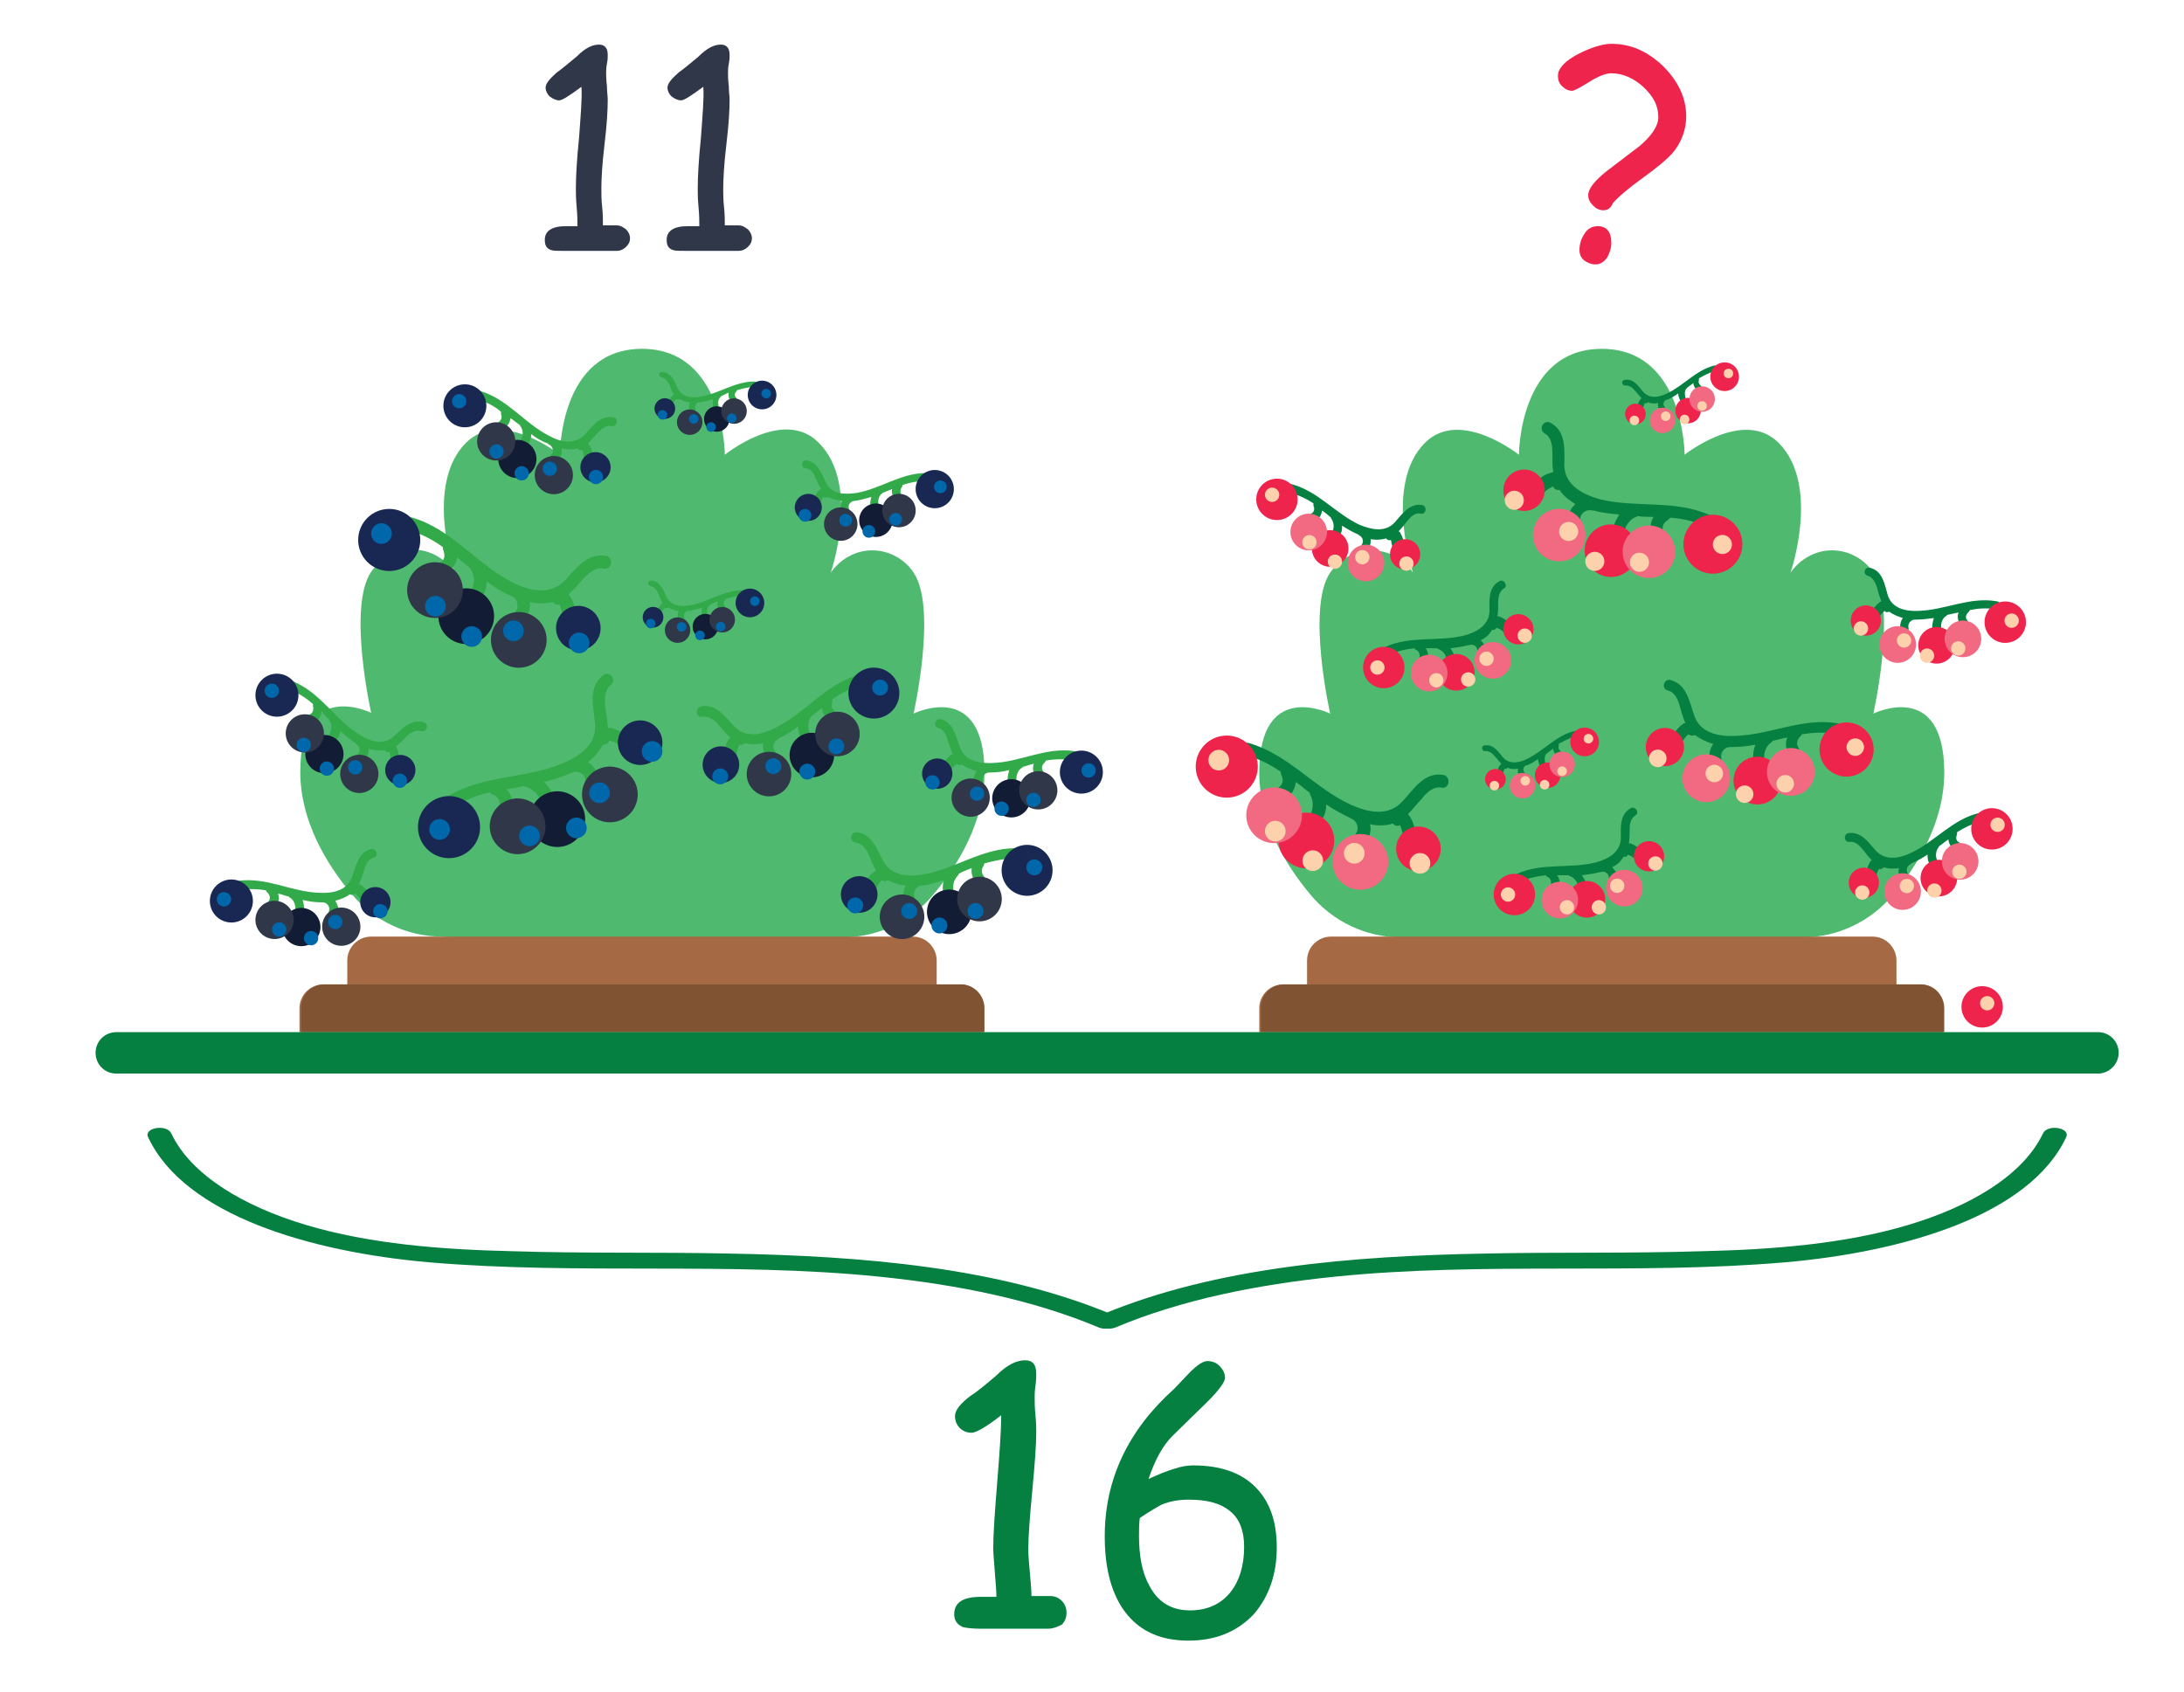<?xml version="1.0" encoding="utf-8"?>
<!-- Generator: Adobe Illustrator 20.1.0, SVG Export Plug-In . SVG Version: 6.00 Build 0)  -->
<svg version="1.1" id="Слой_1" xmlns="http://www.w3.org/2000/svg" xmlns:xlink="http://www.w3.org/1999/xlink" x="0px" y="0px"
	 viewBox="0 0 274.2 212.5" style="enable-background:new 0 0 274.2 212.5;" xml:space="preserve">
<style type="text/css">
	.st0{fill:#4FBA6F;}
	.st1{fill:#A56A43;}
	.st2{fill:#805333;}
	.st3{fill:#33AA49;}
	.st4{fill:#192853;}
	.st5{fill:#131C35;}
	.st6{fill:#303749;}
	.st7{fill:#0067AB;}
	.st8{fill:#058040;}
	.st9{fill:#EE244C;}
	.st10{fill:#F16A81;}
	.st11{fill:#FDD1AB;}
</style>
<g id="Page-1">
</g>
<g id="_x30_18---Bush">
	<path id="Shape" class="st0" d="M105.8,117.7c4.4,0,8.6-2,11.4-5.4c3.1-3.7,6.4-9.1,6.4-15.3c0-11.8-8.9-7.4-8.9-7.4s3-13.3,0-17.7
		c-1.1-1.7-3.1-2.8-5.2-2.8c-2.1,0-4,1.1-5.2,2.8c0,0,3.8-11-1.5-16.3C98.4,51.1,91,57.1,91,57.1s0-13.3-10.4-13.3
		S70.3,57.1,70.3,57.1s-7.4-5.9-11.8-1.5C53.3,60.8,57,71.8,57,71.8c-1.1-1.7-3.1-2.8-5.2-2.8c-2.1,0-4,1.1-5.2,2.8
		c-3,4.4,0,17.7,0,17.7s-8.9-4.4-8.9,7.4c0,6.2,3.3,11.6,6.4,15.3c2.8,3.4,7,5.4,11.4,5.4l25.1,2.2L105.8,117.7z"/>
	<path id="Shape_1_" class="st1" d="M120.6,123.6h-3v-3c0-1.6-1.3-3-3-3h-68c-1.6,0-3,1.3-3,3v3h-3c-1.6,0-3,1.3-3,3v3h85.8v-3
		C123.6,124.9,122.2,123.6,120.6,123.6z"/>
	<path id="Shape_2_" class="st2" d="M40.8,123.6h79.8c1.6,0,3,1.3,3,3v3H37.8v-3C37.8,124.9,39.1,123.6,40.8,123.6z"/>
</g>
<g>
	<path class="st3" d="M72.3,77.5c0-0.9-0.2-1.8-0.7-2.6c-0.1-0.1-0.1-0.2-0.2-0.3c0.7-0.6,1.2-1.2,1.8-1.9c0.7-0.7,1.5-1.5,2.6-1.3
		c1,0.2,1.3-1.4,0.3-1.6c-2.4-0.4-3.8,1.6-5.2,3.1c-1.8,1.9-4.5,1.3-6.6,0.2c-4.5-2.3-7.5-6.6-12.5-8.1c-1-0.3-1.3,1.3-0.3,1.6
		c1.5,0.5,2.9,1.2,4.1,2.1c0,0.1,0,0.3,0.1,0.5c0.2,0.6,0.1,1.2-0.5,1.5c-0.9,0.5,0,1.9,0.9,1.3c0.7-0.4,1.1-1.2,1.3-2
		c0.6,0.5,1.1,0.9,1.7,1.4c0,0.1,0.1,0.2,0.1,0.3c0.4,0.7,0.4,1.6,0,2.3c-0.5,0.9,1,1.6,1.5,0.7c0.3-0.5,0.4-1.1,0.4-1.7
		c0.9,0.7,1.9,1.3,3,1.8c0,0,0,0,0,0c0.1,0,0.1,0.1,0.2,0.1c0.7,0.3,0.9,1.3,0.4,1.9c-0.7,0.8,0.6,1.8,1.2,1
		c0.5-0.6,0.7-1.4,0.6-2.2c1,0.2,1.9,0.2,2.9,0c0.2,0.3,0.6,0.4,0.9,0.3l0,0.1c0.1,0.2,0.1,0.4,0.2,0.6c0.1,0.4,0.1,0.7,0.2,1.1
		C70.8,78.7,72.4,78.5,72.3,77.5z"/>
	<ellipse transform="matrix(0.642 -0.766 0.766 0.642 -34.462 61.729)" class="st4" cx="48.9" cy="67.8" rx="3.9" ry="3.9"/>
	<ellipse transform="matrix(0.642 -0.766 0.766 0.642 -34.503 83.908)" class="st4" cx="72.7" cy="78.9" rx="2.8" ry="2.8"/>
	<ellipse transform="matrix(0.642 -0.766 0.766 0.642 -38.373 72.566)" class="st5" cx="58.6" cy="77.4" rx="3.5" ry="3.5"/>
	<ellipse transform="matrix(0.642 -0.766 0.766 0.642 -37.266 68.424)" class="st6" cx="54.7" cy="74.1" rx="3.5" ry="3.5"/>
	<ellipse transform="matrix(0.642 -0.766 0.766 0.642 -38.235 78.736)" class="st6" cx="65.2" cy="80.3" rx="3.5" ry="3.5"/>
	<ellipse transform="matrix(0.642 -0.766 0.766 0.642 -34.179 60.672)" class="st7" cx="47.9" cy="67" rx="1.3" ry="1.3"/>
	<ellipse transform="matrix(0.642 -0.766 0.766 0.642 -38.744 69.161)" class="st7" cx="54.7" cy="76.1" rx="1.3" ry="1.3"/>
	<ellipse transform="matrix(0.642 -0.766 0.766 0.642 -40.051 74.052)" class="st7" cx="59.3" cy="79.9" rx="1.3" ry="1.3"/>
	<ellipse transform="matrix(0.642 -0.766 0.766 0.642 -37.614 77.77)" class="st7" cx="64.5" cy="79.2" rx="1.3" ry="1.3"/>
	<ellipse transform="matrix(0.642 -0.766 0.766 0.642 -35.842 84.682)" class="st7" cx="72.8" cy="80.7" rx="1.3" ry="1.3"/>
</g>
<g>
	<path class="st3" d="M74.5,57.7c0-0.6-0.2-1.3-0.5-1.8c0-0.1-0.1-0.1-0.2-0.2c0.4-0.4,0.8-0.9,1.2-1.3c0.5-0.5,1.1-1.1,1.8-0.9
		c0.7,0.1,0.9-1,0.2-1.1c-1.6-0.3-2.6,1.1-3.6,2.2c-1.3,1.3-3.1,0.9-4.5,0.1c-3.1-1.6-5.2-4.6-8.6-5.6c-0.7-0.2-0.9,0.9-0.2,1.1
		c1,0.3,2,0.8,2.8,1.5c0,0.1,0,0.2,0,0.3c0.2,0.4,0,0.8-0.3,1c-0.6,0.4,0,1.3,0.6,0.9c0.5-0.3,0.8-0.8,0.9-1.4
		c0.4,0.3,0.8,0.6,1.2,0.9c0,0.1,0,0.1,0.1,0.2c0.3,0.5,0.3,1.1,0,1.6c-0.3,0.6,0.7,1.1,1,0.5c0.2-0.4,0.3-0.8,0.3-1.2
		c0.6,0.5,1.3,0.9,2.1,1.2c0,0,0,0,0,0c0,0,0.1,0.1,0.1,0.1c0.5,0.2,0.7,0.9,0.3,1.3c-0.5,0.5,0.4,1.3,0.9,0.7
		c0.4-0.4,0.5-1,0.4-1.5c0.7,0.1,1.3,0.2,2,0c0.2,0.2,0.4,0.3,0.6,0.2l0,0c0.1,0.1,0.1,0.3,0.1,0.4c0.1,0.2,0.1,0.5,0.1,0.8
		C73.5,58.5,74.6,58.4,74.5,57.7z"/>
	<ellipse transform="matrix(0.642 -0.766 0.766 0.642 -18.194 62.947)" class="st4" cx="58.4" cy="51" rx="2.7" ry="2.7"/>
	<ellipse transform="matrix(0.642 -0.766 0.766 0.642 -18.222 78.28)" class="st4" cx="74.8" cy="58.7" rx="1.9" ry="1.9"/>
	<ellipse transform="matrix(0.642 -0.766 0.766 0.642 -20.897 70.44)" class="st5" cx="65" cy="57.6" rx="2.4" ry="2.4"/>
	<ellipse transform="matrix(0.642 -0.766 0.766 0.642 -20.132 67.576)" class="st6" cx="62.3" cy="55.4" rx="2.4" ry="2.4"/>
	<ellipse transform="matrix(0.642 -0.766 0.766 0.642 -20.802 74.705)" class="st6" cx="69.6" cy="59.6" rx="2.4" ry="2.4"/>
	<ellipse transform="matrix(0.642 -0.766 0.766 0.642 -17.998 62.217)" class="st7" cx="57.7" cy="50.4" rx="0.9" ry="0.9"/>
	<ellipse transform="matrix(0.642 -0.766 0.766 0.642 -21.154 68.085)" class="st7" cx="62.4" cy="56.7" rx="0.9" ry="0.9"/>
	<ellipse transform="matrix(0.642 -0.766 0.766 0.642 -22.058 71.467)" class="st7" cx="65.5" cy="59.4" rx="0.9" ry="0.9"/>
	<ellipse transform="matrix(0.642 -0.766 0.766 0.642 -20.373 74.037)" class="st7" cx="69.1" cy="58.8" rx="0.9" ry="0.9"/>
	<ellipse transform="matrix(0.642 -0.766 0.766 0.642 -19.148 78.816)" class="st7" cx="74.9" cy="59.9" rx="0.9" ry="0.9"/>
</g>
<g>
	<path class="st3" d="M46.5,112.5c-0.3-0.5-0.7-1.1-1.2-1.4c-0.1,0-0.2-0.1-0.2-0.1c0.2-0.5,0.4-1.1,0.6-1.7
		c0.2-0.7,0.5-1.4,1.2-1.6c0.7-0.2,0.4-1.2-0.3-1.1c-1.6,0.4-1.9,2.1-2.4,3.5c-0.6,1.7-2.4,2.1-4.1,2c-3.5-0.1-6.6-2-10.2-1.5
		c-0.7,0.1-0.4,1.2,0.3,1.1c1.1-0.1,2.1-0.1,3.2,0.1c0,0.1,0.1,0.2,0.2,0.3c0.3,0.3,0.4,0.7,0.1,1.1c-0.4,0.6,0.6,1.2,1,0.6
		c0.3-0.5,0.4-1.1,0.2-1.6c0.5,0.1,1,0.3,1.4,0.4c0,0.1,0.1,0.1,0.1,0.1c0.5,0.3,0.7,0.9,0.7,1.5c0,0.7,1.1,0.7,1.1,0
		c0-0.4-0.1-0.8-0.2-1.2c0.8,0.2,1.6,0.3,2.4,0.3c0,0,0,0,0,0c0,0,0.1,0,0.1,0c0.5,0,1,0.5,0.8,1.1c-0.2,0.7,0.9,1,1.1,0.3
		c0.2-0.5,0-1.1-0.3-1.6c0.7-0.2,1.3-0.4,1.8-0.8c0.2,0.1,0.5,0.1,0.7-0.1l0,0c0.1,0.1,0.2,0.2,0.3,0.3c0.2,0.2,0.3,0.4,0.4,0.6
		C45.8,113.7,46.8,113.1,46.5,112.5z"/>
	<ellipse transform="matrix(0.264 -0.965 0.965 0.264 -87.843 111.231)" class="st4" cx="29" cy="113.2" rx="2.7" ry="2.7"/>
	<ellipse transform="matrix(0.264 -0.965 0.965 0.264 -74.639 128.824)" class="st4" cx="47.1" cy="113.3" rx="1.9" ry="1.9"/>
	<ellipse transform="matrix(0.264 -0.965 0.965 0.264 -84.472 122.15)" class="st5" cx="37.8" cy="116.4" rx="2.4" ry="2.4"/>
	<ellipse transform="matrix(0.264 -0.965 0.965 0.264 -86.068 118.208)" class="st6" cx="34.4" cy="115.5" rx="2.4" ry="2.4"/>
	<ellipse transform="matrix(0.264 -0.965 0.965 0.264 -80.681 126.955)" class="st6" cx="42.8" cy="116.3" rx="2.4" ry="2.4"/>
	<ellipse transform="matrix(0.264 -0.965 0.965 0.264 -88.25 110.226)" class="st7" cx="28.1" cy="112.9" rx="0.9" ry="0.9"/>
	<ellipse transform="matrix(0.264 -0.965 0.965 0.264 -86.799 119.674)" class="st7" cx="35" cy="116.7" rx="0.9" ry="0.9"/>
	<ellipse transform="matrix(0.264 -0.965 0.965 0.264 -84.915 124.329)" class="st7" cx="39" cy="117.8" rx="0.9" ry="0.9"/>
	<ellipse transform="matrix(0.264 -0.965 0.965 0.264 -80.766 125.819)" class="st7" cx="42.1" cy="115.8" rx="0.9" ry="0.9"/>
	<ellipse transform="matrix(0.264 -0.965 0.965 0.264 -75.237 130.237)" class="st7" cx="47.7" cy="114.4" rx="0.9" ry="0.9"/>
</g>
<g>
	<path class="st3" d="M50.1,95.7c0-0.6,0-1.3-0.3-1.8c0-0.1-0.1-0.2-0.1-0.2c0.5-0.3,0.9-0.8,1.3-1.2c0.5-0.5,1.2-0.9,1.9-0.7
		c0.7,0.2,1-0.9,0.3-1.1c-1.6-0.5-2.7,0.8-3.8,1.8c-1.4,1.2-3.2,0.5-4.5-0.4c-2.9-1.9-4.7-5.1-8-6.5c-0.7-0.3-1,0.8-0.3,1.1
		c1,0.4,1.9,1,2.7,1.7c0,0.1,0,0.2,0,0.3c0.1,0.4,0,0.8-0.4,1c-0.7,0.3-0.1,1.3,0.5,1c0.5-0.2,0.9-0.7,1-1.3c0.4,0.4,0.7,0.7,1,1.1
		c0,0.1,0,0.1,0.1,0.2c0.2,0.5,0.1,1.1-0.2,1.6c-0.4,0.6,0.6,1.2,1,0.6c0.2-0.4,0.4-0.7,0.4-1.1c0.6,0.5,1.2,1,1.9,1.5c0,0,0,0,0,0
		c0,0,0.1,0.1,0.1,0.1c0.5,0.3,0.6,1,0.2,1.3c-0.5,0.5,0.2,1.3,0.8,0.8c0.4-0.4,0.6-0.9,0.6-1.5c0.6,0.2,1.3,0.3,2,0.2
		c0.1,0.2,0.4,0.3,0.6,0.2l0,0c0,0.1,0.1,0.3,0.1,0.4c0,0.3,0,0.5,0,0.8C49,96.4,50.1,96.4,50.1,95.7z"/>
	<ellipse transform="matrix(0.721 -0.693 0.693 0.721 -50.82 48.463)" class="st4" cx="34.8" cy="87.3" rx="2.7" ry="2.7"/>
	<ellipse transform="matrix(0.721 -0.693 0.693 0.721 -53.021 61.828)" class="st4" cx="50.3" cy="96.7" rx="1.9" ry="1.9"/>
	<ellipse transform="matrix(0.721 -0.693 0.693 0.721 -54.241 54.612)" class="st5" cx="40.7" cy="94.7" rx="2.4" ry="2.4"/>
	<ellipse transform="matrix(0.721 -0.693 0.693 0.721 -53.167 52.224)" class="st6" cx="38.3" cy="92.1" rx="2.4" ry="2.4"/>
	<ellipse transform="matrix(0.721 -0.693 0.693 0.721 -54.763 58.344)" class="st6" cx="45.1" cy="97.2" rx="2.4" ry="2.4"/>
	<ellipse transform="matrix(0.721 -0.693 0.693 0.721 -50.547 47.854)" class="st7" cx="34.1" cy="86.7" rx="0.9" ry="0.9"/>
	<ellipse transform="matrix(0.721 -0.693 0.693 0.721 -54.131 52.523)" class="st7" cx="38.1" cy="93.5" rx="0.9" ry="0.9"/>
	<ellipse transform="matrix(0.721 -0.693 0.693 0.721 -55.398 55.343)" class="st7" cx="41" cy="96.5" rx="0.9" ry="0.9"/>
	<ellipse transform="matrix(0.721 -0.693 0.693 0.721 -54.294 57.823)" class="st7" cx="44.6" cy="96.3" rx="0.9" ry="0.9"/>
	<ellipse transform="matrix(0.721 -0.693 0.693 0.721 -53.904 62.163)" class="st7" cx="50.2" cy="98" rx="0.9" ry="0.9"/>
</g>
<g>
	<path class="st3" d="M118.2,96.2c0.3-0.5,0.7-1.1,1.2-1.4c0.1,0,0.2-0.1,0.2-0.1c-0.2-0.5-0.4-1.1-0.6-1.7
		c-0.2-0.7-0.5-1.4-1.2-1.6c-0.7-0.2-0.4-1.2,0.3-1.1c1.6,0.4,1.9,2.1,2.4,3.5c0.6,1.7,2.4,2.1,4.1,2c3.5-0.1,6.6-2,10.2-1.5
		c0.7,0.1,0.4,1.2-0.3,1.1c-1.1-0.1-2.1-0.1-3.2,0.1c0,0.1-0.1,0.2-0.2,0.3c-0.3,0.3-0.4,0.7-0.1,1.1c0.4,0.6-0.6,1.2-1,0.6
		c-0.3-0.5-0.4-1.1-0.2-1.6c-0.5,0.1-1,0.3-1.4,0.4c0,0.1-0.1,0.1-0.1,0.1c-0.5,0.3-0.7,0.9-0.7,1.5c0,0.7-1.1,0.7-1.1,0
		c0-0.4,0.1-0.8,0.2-1.2c-0.8,0.2-1.6,0.3-2.4,0.3c0,0,0,0,0,0c0,0-0.1,0-0.1,0c-0.5,0-1,0.5-0.8,1.1c0.2,0.7-0.9,1-1.1,0.3
		c-0.2-0.5,0-1.1,0.3-1.6c-0.7-0.2-1.3-0.4-1.8-0.8c-0.2,0.1-0.5,0.1-0.7-0.1l0,0c-0.1,0.1-0.2,0.2-0.3,0.3
		c-0.2,0.2-0.3,0.4-0.4,0.6C118.9,97.4,117.9,96.9,118.2,96.2z"/>
	<ellipse transform="matrix(0.965 -0.264 0.264 0.965 -20.767 39.264)" class="st4" cx="135.7" cy="96.9" rx="2.7" ry="2.7"/>
	<ellipse transform="matrix(0.965 -0.264 0.264 0.965 -21.448 34.484)" class="st4" cx="117.6" cy="97.1" rx="1.9" ry="1.9"/>
	<ellipse transform="matrix(0.965 -0.264 0.264 0.965 -21.938 37.046)" class="st5" cx="126.9" cy="100.2" rx="2.4" ry="2.4"/>
	<ellipse transform="matrix(0.965 -0.264 0.264 0.965 -21.574 37.906)" class="st6" cx="130.3" cy="99.2" rx="2.4" ry="2.4"/>
	<ellipse transform="matrix(0.965 -0.264 0.264 0.965 -22.096 35.712)" class="st6" cx="121.8" cy="100.1" rx="2.4" ry="2.4"/>
	<ellipse transform="matrix(0.965 -0.264 0.264 0.965 -20.674 39.483)" class="st7" cx="136.6" cy="96.7" rx="0.9" ry="0.9"/>
	<ellipse transform="matrix(0.965 -0.264 0.264 0.965 -21.915 37.791)" class="st7" cx="129.7" cy="100.4" rx="0.9" ry="0.9"/>
	<ellipse transform="matrix(0.965 -0.264 0.264 0.965 -22.345 36.777)" class="st7" cx="125.7" cy="101.5" rx="0.9" ry="0.9"/>
	<ellipse transform="matrix(0.965 -0.264 0.264 0.965 -21.932 35.901)" class="st7" cx="122.6" cy="99.6" rx="0.9" ry="0.9"/>
	<ellipse transform="matrix(0.965 -0.264 0.264 0.965 -21.76 34.358)" class="st7" cx="117" cy="98.2" rx="0.9" ry="0.9"/>
</g>
<g>
	<path class="st3" d="M79.1,92.6c-0.7-0.5-1.5-1-2.4-1.2c-0.1,0-0.3,0-0.4,0c0-0.9-0.2-1.7-0.3-2.6c-0.1-1-0.1-2.2,0.7-2.8
		c0.8-0.6-0.2-1.9-1-1.2c-1.9,1.5-1.2,3.9-1,6c0.3,2.7-2,4.2-4.2,5.1c-4.6,1.9-9.9,1.4-14.3,4.1c-0.9,0.6,0.2,1.8,1,1.2
		c1.3-0.8,2.8-1.4,4.3-1.7c0.1,0.1,0.2,0.2,0.4,0.3c0.6,0.2,0.9,0.7,0.8,1.3c-0.2,1,1.4,1.2,1.6,0.2c0.1-0.8-0.1-1.6-0.7-2.2
		c0.7-0.1,1.4-0.2,2.1-0.4c0.1,0,0.2,0.1,0.3,0.1c0.8,0.2,1.4,0.8,1.8,1.5c0.4,1,1.9,0.3,1.5-0.7c-0.2-0.6-0.6-1-1-1.4
		c1.1-0.3,2.2-0.6,3.3-1.1c0,0,0,0,0,0c0.1,0,0.1,0,0.2-0.1c0.7-0.3,1.6,0.1,1.7,0.9c0.2,1,1.7,0.8,1.6-0.3
		c-0.1-0.8-0.6-1.5-1.3-1.9c0.8-0.6,1.4-1.3,1.9-2.2c0.4,0,0.7-0.2,0.8-0.5l0.1,0c0.2,0.1,0.4,0.1,0.6,0.2c0.3,0.2,0.6,0.4,0.9,0.6
		C79,94.6,79.9,93.3,79.1,92.6z"/>
	<ellipse transform="matrix(0.987 -0.158 0.158 0.987 -15.709 10.217)" class="st4" cx="56.4" cy="103.9" rx="3.9" ry="3.9"/>
	<ellipse transform="matrix(0.987 -0.158 0.158 0.987 -13.728 13.869)" class="st4" cx="80.4" cy="93.3" rx="2.8" ry="2.8"/>
	<ellipse transform="matrix(0.987 -0.158 0.158 0.987 -15.381 12.351)" class="st5" cx="70" cy="102.9" rx="3.5" ry="3.5"/>
	<ellipse transform="matrix(0.987 -0.158 0.158 0.987 -15.57 11.57)" class="st6" cx="65" cy="103.8" rx="3.5" ry="3.5"/>
	<ellipse transform="matrix(0.987 -0.158 0.158 0.987 -14.805 13.353)" class="st6" cx="76.6" cy="99.8" rx="3.5" ry="3.5"/>
	<ellipse transform="matrix(0.987 -0.158 0.158 0.987 -15.757 10.018)" class="st7" cx="55.2" cy="104.2" rx="1.3" ry="1.3"/>
	<ellipse transform="matrix(0.987 -0.158 0.158 0.987 -15.747 11.824)" class="st7" cx="66.5" cy="105" rx="1.3" ry="1.3"/>
	<ellipse transform="matrix(0.987 -0.158 0.158 0.987 -15.523 12.745)" class="st7" cx="72.4" cy="104" rx="1.3" ry="1.3"/>
	<ellipse transform="matrix(0.987 -0.158 0.158 0.987 -14.789 13.139)" class="st7" cx="75.3" cy="99.6" rx="1.3" ry="1.3"/>
	<ellipse transform="matrix(0.987 -0.158 0.158 0.987 -13.878 14.117)" class="st7" cx="81.9" cy="94.4" rx="1.3" ry="1.3"/>
</g>
<g>
	<path class="st3" d="M90.9,94.9c0-0.7,0.2-1.5,0.6-2.1c0.1-0.1,0.1-0.2,0.2-0.2c-0.5-0.4-1-1-1.4-1.5c-0.5-0.6-1.2-1.2-2.1-1.1
		c-0.8,0.2-1-1.1-0.2-1.3c1.9-0.4,3,1.3,4.2,2.5c1.5,1.6,3.6,1,5.3,0.1c3.6-1.8,6.1-5.3,10.1-6.5c0.8-0.2,1,1,0.2,1.3
		c-1.2,0.4-2.3,1-3.3,1.7c0,0.1,0,0.2,0,0.4c-0.2,0.5,0,0.9,0.4,1.2c0.7,0.4,0,1.5-0.7,1.1c-0.6-0.3-0.9-0.9-1-1.6
		c-0.5,0.4-0.9,0.7-1.4,1.1c0,0.1,0,0.1-0.1,0.2c-0.3,0.6-0.3,1.3,0,1.9c0.4,0.8-0.8,1.3-1.2,0.5c-0.2-0.4-0.3-0.9-0.3-1.4
		c-0.8,0.6-1.5,1.1-2.4,1.5c0,0,0,0,0,0c0,0-0.1,0.1-0.1,0.1c-0.6,0.3-0.8,1.1-0.4,1.5c0.5,0.6-0.5,1.5-1,0.8
		c-0.4-0.5-0.6-1.2-0.5-1.8c-0.8,0.2-1.6,0.2-2.3,0c-0.2,0.2-0.5,0.3-0.7,0.2l0,0.1c-0.1,0.2-0.1,0.3-0.2,0.5
		c-0.1,0.3-0.1,0.6-0.1,0.9C92.1,95.8,90.8,95.7,90.9,94.9z"/>
	<ellipse transform="matrix(0.766 -0.642 0.642 0.766 -30.245 90.874)" class="st4" cx="109.8" cy="87" rx="3.2" ry="3.2"/>
	<ellipse transform="matrix(0.766 -0.642 0.642 0.766 -40.519 80.638)" class="st4" cx="90.6" cy="96" rx="2.3" ry="2.3"/>
	<ellipse transform="matrix(0.766 -0.642 0.642 0.766 -37.064 87.671)" class="st5" cx="102" cy="94.8" rx="2.8" ry="2.8"/>
	<ellipse transform="matrix(0.766 -0.642 0.642 0.766 -34.637 89.075)" class="st6" cx="105.2" cy="92.2" rx="2.8" ry="2.8"/>
	<ellipse transform="matrix(0.766 -0.642 0.642 0.766 -39.853 84.755)" class="st6" cx="96.6" cy="97.2" rx="2.8" ry="2.8"/>
	<ellipse transform="matrix(0.766 -0.642 0.642 0.766 -29.626 91.232)" class="st7" cx="110.6" cy="86.3" rx="1" ry="1"/>
	<ellipse transform="matrix(0.766 -0.642 0.642 0.766 -35.661 89.417)" class="st7" cx="105.1" cy="93.7" rx="1" ry="1"/>
	<ellipse transform="matrix(0.766 -0.642 0.642 0.766 -38.527 87.76)" class="st7" cx="101.4" cy="96.9" rx="1" ry="1"/>
	<ellipse transform="matrix(0.766 -0.642 0.642 0.766 -39.119 84.914)" class="st7" cx="97.2" cy="96.2" rx="1" ry="1"/>
	<ellipse transform="matrix(0.766 -0.642 0.642 0.766 -41.496 80.899)" class="st7" cx="90.5" cy="97.5" rx="1" ry="1"/>
</g>
<g>
	<path class="st3" d="M108.5,111.3c0.2-0.7,0.6-1.4,1.2-1.8c0.1-0.1,0.2-0.1,0.3-0.2c-0.4-0.6-0.6-1.2-0.9-1.9
		c-0.3-0.7-0.8-1.5-1.7-1.6c-0.8-0.1-0.7-1.4,0.2-1.3c1.9,0.2,2.5,2.2,3.3,3.6c1,1.9,3.1,2,5,1.7c4-0.7,7.4-3.3,11.6-3.3
		c0.8,0,0.7,1.3-0.2,1.3c-1.3,0-2.5,0.3-3.7,0.6c0,0.1-0.1,0.2-0.1,0.3c-0.3,0.4-0.3,0.9,0,1.3c0.6,0.6-0.5,1.4-1,0.8
		c-0.4-0.5-0.6-1.2-0.5-1.8c-0.5,0.2-1.1,0.4-1.6,0.7c0,0.1-0.1,0.1-0.1,0.2c-0.5,0.5-0.7,1.1-0.6,1.8c0.1,0.8-1.2,1-1.3,0.2
		c-0.1-0.5,0-1,0.1-1.4c-0.9,0.3-1.8,0.6-2.7,0.7c0,0,0,0,0,0c-0.1,0-0.1,0-0.2,0c-0.6,0.1-1,0.8-0.8,1.4c0.3,0.8-0.9,1.3-1.2,0.5
		c-0.3-0.6-0.2-1.3,0.1-1.9c-0.8-0.1-1.6-0.3-2.2-0.7c-0.2,0.2-0.6,0.2-0.8,0l0,0c-0.1,0.1-0.2,0.3-0.3,0.4
		c-0.2,0.3-0.3,0.5-0.4,0.8C109.5,112.5,108.3,112,108.5,111.3z"/>
	<ellipse transform="matrix(0.921 -0.389 0.389 0.921 -32.376 58.797)" class="st4" cx="129" cy="109.3" rx="3.2" ry="3.2"/>
	
		<ellipse transform="matrix(0.921 -0.389 0.389 0.921 -35.189 50.856)" class="st4" cx="107.9" cy="112.3" rx="2.3" ry="2.3"/>
	
		<ellipse transform="matrix(0.921 -0.389 0.389 0.921 -35.144 55.407)" class="st5" cx="119.2" cy="114.5" rx="2.8" ry="2.8"/>
	<ellipse transform="matrix(0.921 -0.389 0.389 0.921 -34.225 56.752)" class="st6" cx="123" cy="112.9" rx="2.8" ry="2.8"/>
	
		<ellipse transform="matrix(0.921 -0.389 0.389 0.921 -35.873 53.18)" class="st6" cx="113.3" cy="115.1" rx="2.8" ry="2.8"/>
	<ellipse transform="matrix(0.921 -0.389 0.389 0.921 -32.142 59.14)" class="st7" cx="129.9" cy="108.9" rx="1" ry="1"/>
	<ellipse transform="matrix(0.921 -0.389 0.389 0.921 -34.848 56.674)" class="st7" cx="122.5" cy="114.4" rx="1" ry="1"/>
	<ellipse transform="matrix(0.921 -0.389 0.389 0.921 -35.933 55.087)" class="st7" cx="118" cy="116.2" rx="1" ry="1"/>
	<ellipse transform="matrix(0.921 -0.389 0.389 0.921 -35.529 53.448)" class="st7" cx="114.2" cy="114.4" rx="1" ry="1"/>
	<ellipse transform="matrix(0.921 -0.389 0.389 0.921 -35.766 50.748)" class="st7" cx="107.4" cy="113.7" rx="1" ry="1"/>
</g>
<g>
	<path class="st3" d="M102,62.9c0.2-0.5,0.5-1,0.9-1.4c0.1-0.1,0.1-0.1,0.2-0.1c-0.3-0.4-0.5-0.9-0.7-1.4c-0.3-0.6-0.6-1.2-1.3-1.2
		c-0.6-0.1-0.5-1,0.1-1c1.5,0.2,1.9,1.6,2.5,2.8c0.7,1.5,2.4,1.5,3.8,1.3c3-0.5,5.6-2.5,8.7-2.5c0.6,0,0.5,1-0.1,1
		c-1,0-1.9,0.2-2.8,0.5c0,0.1,0,0.2-0.1,0.3c-0.2,0.3-0.2,0.7,0,1c0.4,0.5-0.4,1.1-0.8,0.6c-0.3-0.4-0.5-0.9-0.4-1.4
		c-0.4,0.2-0.8,0.3-1.2,0.5c0,0-0.1,0.1-0.1,0.1c-0.4,0.3-0.5,0.9-0.4,1.4c0.1,0.6-0.9,0.8-1,0.1c-0.1-0.4,0-0.7,0.1-1.1
		c-0.7,0.2-1.4,0.4-2.1,0.5c0,0,0,0,0,0c0,0-0.1,0-0.1,0c-0.5,0.1-0.8,0.6-0.6,1c0.3,0.6-0.7,1-0.9,0.4c-0.2-0.5-0.2-1,0-1.4
		c-0.6-0.1-1.2-0.2-1.7-0.5c-0.2,0.1-0.4,0.1-0.6,0l0,0c-0.1,0.1-0.2,0.2-0.2,0.3c-0.1,0.2-0.2,0.4-0.3,0.6
		C102.7,63.9,101.8,63.5,102,62.9z"/>
	<ellipse transform="matrix(0.921 -0.389 0.389 0.921 -14.652 50.533)" class="st4" cx="117.4" cy="61.4" rx="2.4" ry="2.4"/>
	<ellipse transform="matrix(0.921 -0.389 0.389 0.921 -16.78 44.526)" class="st4" cx="101.5" cy="63.7" rx="1.7" ry="1.7"/>
	<ellipse transform="matrix(0.921 -0.389 0.389 0.921 -16.746 47.969)" class="st5" cx="110" cy="65.3" rx="2.1" ry="2.1"/>
	<ellipse transform="matrix(0.921 -0.389 0.389 0.921 -16.051 48.986)" class="st6" cx="112.9" cy="64.1" rx="2.1" ry="2.1"/>
	<ellipse transform="matrix(0.921 -0.389 0.389 0.921 -17.298 46.284)" class="st6" cx="105.6" cy="65.8" rx="2.1" ry="2.1"/>
	<ellipse transform="matrix(0.921 -0.389 0.389 0.921 -14.475 50.792)" class="st7" cx="118.1" cy="61.1" rx="0.8" ry="0.8"/>
	<ellipse transform="matrix(0.921 -0.389 0.389 0.921 -16.522 48.927)" class="st7" cx="112.5" cy="65.2" rx="0.8" ry="0.8"/>
	<ellipse transform="matrix(0.921 -0.389 0.389 0.921 -17.343 47.726)" class="st7" cx="109.1" cy="66.7" rx="0.8" ry="0.8"/>
	<ellipse transform="matrix(0.921 -0.389 0.389 0.921 -17.037 46.486)" class="st7" cx="106.2" cy="65.3" rx="0.8" ry="0.8"/>
	<ellipse transform="matrix(0.921 -0.389 0.389 0.921 -17.216 44.444)" class="st7" cx="101.1" cy="64.7" rx="0.8" ry="0.8"/>
</g>
<g>
	<path class="st3" d="M83.8,50.7c0.1-0.4,0.4-0.8,0.7-1.1c0,0,0.1-0.1,0.1-0.1c-0.2-0.3-0.4-0.7-0.5-1.1c-0.2-0.4-0.5-0.9-1-1
		c-0.5-0.1-0.4-0.8,0.1-0.7c1.1,0.1,1.5,1.2,1.9,2.1c0.6,1.1,1.8,1.2,2.9,1c2.3-0.4,4.3-1.9,6.7-1.9c0.5,0,0.4,0.8-0.1,0.7
		c-0.7,0-1.4,0.2-2.1,0.4c0,0.1,0,0.1-0.1,0.2c-0.2,0.2-0.2,0.5,0,0.7c0.3,0.4-0.3,0.8-0.6,0.5c-0.3-0.3-0.4-0.7-0.3-1.1
		c-0.3,0.1-0.6,0.3-0.9,0.4c0,0-0.1,0.1-0.1,0.1c-0.3,0.3-0.4,0.7-0.3,1c0.1,0.5-0.7,0.6-0.7,0.1c0-0.3,0-0.6,0-0.8
		c-0.5,0.2-1,0.3-1.6,0.4c0,0,0,0,0,0c0,0-0.1,0-0.1,0c-0.4,0-0.6,0.5-0.5,0.8c0.2,0.4-0.5,0.7-0.7,0.3c-0.2-0.4-0.1-0.7,0-1.1
		c-0.5,0-0.9-0.2-1.3-0.4c-0.1,0.1-0.3,0.1-0.4,0l0,0c-0.1,0.1-0.1,0.2-0.2,0.2c-0.1,0.1-0.2,0.3-0.2,0.5
		C84.4,51.5,83.7,51.2,83.8,50.7z"/>
	<ellipse transform="matrix(0.921 -0.389 0.389 0.921 -11.756 41.143)" class="st4" cx="95.7" cy="49.6" rx="1.8" ry="1.8"/>
	<ellipse transform="matrix(0.921 -0.389 0.389 0.921 -13.388 36.536)" class="st4" cx="83.5" cy="51.3" rx="1.3" ry="1.3"/>
	<ellipse transform="matrix(0.921 -0.389 0.389 0.921 -13.362 39.176)" class="st5" cx="90" cy="52.6" rx="1.6" ry="1.6"/>
	<ellipse transform="matrix(0.921 -0.389 0.389 0.921 -12.829 39.957)" class="st6" cx="92.2" cy="51.6" rx="1.6" ry="1.6"/>
	<ellipse transform="matrix(0.921 -0.389 0.389 0.921 -13.785 37.884)" class="st6" cx="86.6" cy="53" rx="1.6" ry="1.6"/>
	<ellipse transform="matrix(0.921 -0.389 0.389 0.921 -11.62 41.342)" class="st7" cx="96.2" cy="49.4" rx="0.6" ry="0.6"/>
	<ellipse transform="matrix(0.921 -0.389 0.389 0.921 -13.19 39.911)" class="st7" cx="91.9" cy="52.5" rx="0.6" ry="0.6"/>
	<ellipse transform="matrix(0.921 -0.389 0.389 0.921 -13.819 38.99)" class="st7" cx="89.3" cy="53.6" rx="0.6" ry="0.6"/>
	<ellipse transform="matrix(0.921 -0.389 0.389 0.921 -13.585 38.039)" class="st7" cx="87.1" cy="52.6" rx="0.6" ry="0.6"/>
	<ellipse transform="matrix(0.921 -0.389 0.389 0.921 -13.723 36.473)" class="st7" cx="83.2" cy="52.1" rx="0.6" ry="0.6"/>
</g>
<g>
	<path class="st3" d="M82.4,76.9c0.1-0.4,0.4-0.8,0.7-1.1c0,0,0.1-0.1,0.1-0.1c-0.2-0.3-0.4-0.7-0.5-1.1c-0.2-0.4-0.5-0.9-1-1
		c-0.5-0.1-0.4-0.8,0.1-0.7c1.1,0.1,1.5,1.2,1.9,2.1c0.6,1.1,1.8,1.2,2.9,1c2.3-0.4,4.3-1.9,6.7-1.9c0.5,0,0.4,0.8-0.1,0.7
		c-0.7,0-1.4,0.2-2.1,0.4c0,0.1,0,0.1-0.1,0.2c-0.2,0.2-0.2,0.5,0,0.7c0.3,0.4-0.3,0.8-0.6,0.5c-0.3-0.3-0.4-0.7-0.3-1.1
		c-0.3,0.1-0.6,0.3-0.9,0.4c0,0-0.1,0.1-0.1,0.1c-0.3,0.3-0.4,0.7-0.3,1c0.1,0.5-0.7,0.6-0.7,0.1c0-0.3,0-0.6,0-0.8
		c-0.5,0.2-1,0.3-1.6,0.4c0,0,0,0,0,0c0,0-0.1,0-0.1,0c-0.4,0-0.6,0.5-0.5,0.8c0.2,0.4-0.5,0.7-0.7,0.3c-0.2-0.4-0.1-0.7,0-1.1
		c-0.5,0-0.9-0.2-1.3-0.4c-0.1,0.1-0.3,0.1-0.4,0l0,0c-0.1,0.1-0.1,0.2-0.2,0.2c-0.1,0.1-0.2,0.3-0.2,0.5
		C82.9,77.6,82.2,77.3,82.4,76.9z"/>
	<ellipse transform="matrix(0.921 -0.389 0.389 0.921 -22.049 42.63)" class="st4" cx="94.2" cy="75.7" rx="1.8" ry="1.8"/>
	<ellipse transform="matrix(0.921 -0.389 0.389 0.921 -23.68 38.023)" class="st4" cx="82" cy="77.5" rx="1.3" ry="1.3"/>
	<ellipse transform="matrix(0.921 -0.389 0.389 0.921 -23.655 40.663)" class="st5" cx="88.6" cy="78.7" rx="1.6" ry="1.6"/>
	<ellipse transform="matrix(0.921 -0.389 0.389 0.921 -23.122 41.443)" class="st6" cx="90.7" cy="77.8" rx="1.6" ry="1.6"/>
	<ellipse transform="matrix(0.921 -0.389 0.389 0.921 -24.078 39.371)" class="st6" cx="85.1" cy="79.1" rx="1.6" ry="1.6"/>
	<ellipse transform="matrix(0.921 -0.389 0.389 0.921 -21.913 42.829)" class="st7" cx="94.8" cy="75.5" rx="0.6" ry="0.6"/>
	<ellipse transform="matrix(0.921 -0.389 0.389 0.921 -23.483 41.398)" class="st7" cx="90.5" cy="78.7" rx="0.6" ry="0.6"/>
	<ellipse transform="matrix(0.921 -0.389 0.389 0.921 -24.112 40.477)" class="st7" cx="87.9" cy="79.8" rx="0.6" ry="0.6"/>
	<ellipse transform="matrix(0.921 -0.389 0.389 0.921 -23.878 39.526)" class="st7" cx="85.6" cy="78.7" rx="0.6" ry="0.6"/>
	<ellipse transform="matrix(0.921 -0.389 0.389 0.921 -24.015 37.96)" class="st7" cx="81.7" cy="78.3" rx="0.6" ry="0.6"/>
</g>
<g id="_x30_18---Bush_1_">
	<path id="Shape_5_" class="st0" d="M226.3,117.7c4.4,0,8.6-2,11.4-5.4c3.1-3.7,6.4-9.1,6.4-15.3c0-11.8-8.9-7.4-8.9-7.4
		s3-13.3,0-17.7c-1.1-1.7-3.1-2.8-5.2-2.8c-2.1,0-4,1.1-5.2,2.8c0,0,3.8-11-1.5-16.3c-4.4-4.4-11.8,1.5-11.8,1.5s0-13.3-10.4-13.3
		c-10.4,0-10.4,13.3-10.4,13.3s-7.4-5.9-11.8-1.5c-5.2,5.2-1.5,16.3-1.5,16.3c-1.1-1.7-3.1-2.8-5.2-2.8s-4,1.1-5.2,2.8
		c-3,4.4,0,17.7,0,17.7s-8.9-4.4-8.9,7.4c0,6.2,3.3,11.6,6.4,15.3c2.8,3.4,7,5.4,11.4,5.4l25.1,2.2L226.3,117.7z"/>
	<path id="Shape_4_" class="st1" d="M241.1,123.6h-3v-3c0-1.6-1.3-3-3-3h-68c-1.6,0-3,1.3-3,3v3h-3c-1.6,0-3,1.3-3,3v3h85.8v-3
		C244.1,124.9,242.8,123.6,241.1,123.6z"/>
	<path id="Shape_3_" class="st2" d="M161.3,123.6h79.8c1.6,0,3,1.3,3,3v3h-85.8v-3C158.3,124.9,159.6,123.6,161.3,123.6z"/>
</g>
<g>
	<path class="st8" d="M177.8,105.1c-0.1-0.9-0.3-1.8-0.8-2.6c-0.1-0.1-0.2-0.2-0.2-0.3c0.6-0.6,1.1-1.3,1.7-1.9
		c0.6-0.8,1.5-1.6,2.5-1.4c1,0.2,1.2-1.4,0.2-1.6c-2.4-0.4-3.7,1.8-5.1,3.3c-1.8,2-4.4,1.4-6.6,0.4c-4.5-2.1-7.8-6.3-12.7-7.7
		c-1-0.3-1.2,1.3-0.2,1.6c1.5,0.4,2.9,1.1,4.2,2c0,0.1,0,0.3,0.1,0.5c0.3,0.6,0.1,1.2-0.4,1.5c-0.9,0.6,0.1,1.9,1,1.3
		c0.7-0.4,1.1-1.2,1.2-2c0.6,0.4,1.1,0.9,1.7,1.3c0,0.1,0.1,0.2,0.1,0.3c0.4,0.7,0.4,1.6,0.1,2.3c-0.4,0.9,1.1,1.6,1.5,0.6
		c0.3-0.5,0.4-1.1,0.4-1.7c1,0.7,2,1.2,3,1.7c0,0,0,0,0,0c0.1,0,0.1,0.1,0.2,0.1c0.7,0.3,1,1.3,0.5,1.9c-0.6,0.8,0.6,1.8,1.3,1
		c0.5-0.6,0.7-1.5,0.5-2.2c1,0.2,2,0.2,2.9-0.1c0.2,0.3,0.6,0.4,0.9,0.2l0,0.1c0.1,0.2,0.2,0.4,0.2,0.6c0.1,0.4,0.2,0.7,0.2,1.1
		C176.3,106.3,177.9,106.1,177.8,105.1z"/>
	
		<ellipse transform="matrix(0.616 -0.787 0.787 0.616 -16.615 158.274)" class="st9" cx="154.1" cy="96.2" rx="3.9" ry="3.9"/>
	
		<ellipse transform="matrix(0.616 -0.787 0.787 0.616 -15.502 181.221)" class="st9" cx="178.2" cy="106.5" rx="2.8" ry="2.8"/>
	
		<ellipse transform="matrix(0.616 -0.787 0.787 0.616 -20.096 169.69)" class="st9" cx="164.1" cy="105.5" rx="3.5" ry="3.5"/>
	
		<ellipse transform="matrix(0.616 -0.787 0.787 0.616 -19.167 165.347)" class="st10" cx="160.1" cy="102.3" rx="3.5" ry="3.5"/>
	
		<ellipse transform="matrix(0.616 -0.787 0.787 0.616 -19.632 176.065)" class="st10" cx="170.9" cy="108.2" rx="3.5" ry="3.5"/>
	
		<ellipse transform="matrix(0.616 -0.787 0.787 0.616 -16.378 157.167)" class="st11" cx="153.1" cy="95.4" rx="1.3" ry="1.3"/>
	
		<ellipse transform="matrix(0.616 -0.787 0.787 0.616 -20.658 166.187)" class="st11" cx="160.2" cy="104.3" rx="1.3" ry="1.3"/>
	<ellipse transform="matrix(0.616 -0.787 0.787 0.616 -21.754 171.315)" class="st11" cx="164.9" cy="108" rx="1.3" ry="1.3"/>
	
		<ellipse transform="matrix(0.616 -0.787 0.787 0.616 -19.04 175.034)" class="st11" cx="170.1" cy="107.1" rx="1.3" ry="1.3"/>
	
		<ellipse transform="matrix(0.616 -0.787 0.787 0.616 -16.847 182.092)" class="st11" cx="178.4" cy="108.3" rx="1.3" ry="1.3"/>
</g>
<g>
	<path class="st8" d="M176.3,68.6c0-0.6-0.2-1.2-0.5-1.7c0-0.1-0.1-0.1-0.2-0.2c0.4-0.4,0.8-0.9,1.1-1.3c0.4-0.5,1-1.1,1.7-0.9
		c0.7,0.1,0.8-1,0.1-1.1c-1.6-0.2-2.5,1.2-3.4,2.2c-1.2,1.3-2.9,0.9-4.4,0.3c-3-1.4-5.2-4.2-8.5-5.1c-0.7-0.2-0.8,0.9-0.1,1.1
		c1,0.3,1.9,0.7,2.8,1.3c0,0.1,0,0.2,0,0.3c0.2,0.4,0.1,0.8-0.3,1c-0.6,0.4,0.1,1.2,0.6,0.9c0.5-0.3,0.7-0.8,0.8-1.3
		c0.4,0.3,0.8,0.6,1.1,0.9c0,0.1,0,0.1,0.1,0.2c0.3,0.5,0.3,1.1,0.1,1.5c-0.3,0.6,0.7,1,1,0.4c0.2-0.4,0.2-0.8,0.2-1.1
		c0.6,0.4,1.3,0.8,2,1.1c0,0,0,0,0,0c0,0,0.1,0,0.1,0.1c0.5,0.2,0.7,0.8,0.3,1.3c-0.4,0.5,0.4,1.2,0.8,0.7c0.3-0.4,0.4-1,0.4-1.5
		c0.6,0.1,1.3,0.1,1.9-0.1c0.2,0.2,0.4,0.3,0.6,0.2l0,0c0.1,0.1,0.1,0.3,0.1,0.4c0.1,0.2,0.1,0.5,0.1,0.7
		C175.3,69.4,176.3,69.2,176.3,68.6z"/>
	<ellipse transform="matrix(0.616 -0.787 0.787 0.616 12.246 150.375)" class="st9" cx="160.4" cy="62.6" rx="2.6" ry="2.6"/>
	<ellipse transform="matrix(0.616 -0.787 0.787 0.616 12.989 165.691)" class="st9" cx="176.5" cy="69.5" rx="1.9" ry="1.9"/>
	<ellipse transform="matrix(0.616 -0.787 0.787 0.616 9.923 157.994)" class="st9" cx="167.1" cy="68.8" rx="2.3" ry="2.3"/>
	
		<ellipse transform="matrix(0.616 -0.787 0.787 0.616 10.543 155.095)" class="st10" cx="164.4" cy="66.7" rx="2.3" ry="2.3"/>
	
		<ellipse transform="matrix(0.616 -0.787 0.787 0.616 10.232 162.25)" class="st10" cx="171.6" cy="70.6" rx="2.3" ry="2.3"/>
	
		<ellipse transform="matrix(0.616 -0.787 0.787 0.616 12.404 149.635)" class="st11" cx="159.8" cy="62.1" rx="0.9" ry="0.9"/>
	<ellipse transform="matrix(0.616 -0.787 0.787 0.616 9.548 155.656)" class="st11" cx="164.5" cy="68" rx="0.9" ry="0.9"/>
	<ellipse transform="matrix(0.616 -0.787 0.787 0.616 8.816 159.079)" class="st11" cx="167.7" cy="70.5" rx="0.9" ry="0.9"/>
	<ellipse transform="matrix(0.616 -0.787 0.787 0.616 10.628 161.561)" class="st11" cx="171.1" cy="69.9" rx="0.9" ry="0.9"/>
	
		<ellipse transform="matrix(0.616 -0.787 0.787 0.616 12.092 166.273)" class="st11" cx="176.7" cy="70.7" rx="0.9" ry="0.9"/>
</g>
<g>
	<path class="st8" d="M189.7,78.4c-0.4-0.4-0.9-0.8-1.5-1c-0.1,0-0.2,0-0.2,0c0.1-0.6,0.1-1.1,0.1-1.7c0-0.7,0.1-1.4,0.7-1.8
		c0.6-0.3,0-1.3-0.6-0.9c-1.4,0.8-1.2,2.5-1.2,3.8c-0.1,1.8-1.7,2.6-3.2,3c-3.2,0.8-6.7,0-9.8,1.4c-0.6,0.3-0.1,1.2,0.6,0.9
		c1-0.4,2-0.6,3-0.7c0,0.1,0.1,0.2,0.2,0.2c0.4,0.2,0.5,0.6,0.4,1c-0.2,0.7,0.8,0.9,1,0.3c0.2-0.5,0.1-1.1-0.2-1.5c0.5,0,1,0,1.4,0
		c0.1,0,0.1,0.1,0.2,0.1c0.5,0.2,0.9,0.6,1,1.2c0.2,0.7,1.2,0.4,1-0.3c-0.1-0.4-0.3-0.7-0.5-1c0.8-0.1,1.5-0.2,2.3-0.4c0,0,0,0,0,0
		c0,0,0.1,0,0.1,0c0.5-0.2,1,0.2,1,0.8c0,0.7,1.1,0.7,1.1,0c0-0.6-0.3-1-0.7-1.4c0.6-0.3,1.1-0.7,1.4-1.3c0.2,0,0.5,0,0.6-0.3l0,0
		c0.1,0.1,0.2,0.1,0.4,0.2c0.2,0.1,0.4,0.3,0.6,0.5C189.5,79.7,190.2,78.9,189.7,78.4z"/>
	
		<ellipse transform="matrix(1 -1.832948e-02 1.832948e-02 1 -1.506 3.198)" class="st9" cx="173.7" cy="83.8" rx="2.6" ry="2.6"/>
	
		<ellipse transform="matrix(1 -1.832948e-02 1.832948e-02 1 -1.416 3.506)" class="st9" cx="190.6" cy="79" rx="1.9" ry="1.9"/>
	
		<ellipse transform="matrix(1 -1.832948e-02 1.832948e-02 1 -1.516 3.365)" class="st9" cx="182.8" cy="84.4" rx="2.3" ry="2.3"/>
	
		<ellipse transform="matrix(1 -1.832948e-02 1.832948e-02 1 -1.518 3.303)" class="st10" cx="179.4" cy="84.5" rx="2.3" ry="2.3"/>
	
		<ellipse transform="matrix(1 -1.832948e-02 1.832948e-02 1 -1.489 3.45)" class="st10" cx="187.4" cy="82.9" rx="2.3" ry="2.3"/>
	
		<ellipse transform="matrix(1 -1.832948e-02 1.832948e-02 1 -1.507 3.182)" class="st11" cx="172.9" cy="83.8" rx="0.9" ry="0.9"/>
	
		<ellipse transform="matrix(1 -1.832948e-02 1.832948e-02 1 -1.535 3.319)" class="st11" cx="180.3" cy="85.4" rx="0.9" ry="0.9"/>
	
		<ellipse transform="matrix(1 -1.832948e-02 1.832948e-02 1 -1.533 3.392)" class="st11" cx="184.3" cy="85.3" rx="0.9" ry="0.9"/>
	
		<ellipse transform="matrix(1 -1.832948e-02 1.832948e-02 1 -1.484 3.434)" class="st11" cx="186.6" cy="82.7" rx="0.9" ry="0.9"/>
	
		<ellipse transform="matrix(1 -1.832948e-02 1.832948e-02 1 -1.431 3.522)" class="st11" cx="191.4" cy="79.8" rx="0.9" ry="0.9"/>
</g>
<g>
	<path class="st8" d="M206.2,106.9c-0.4-0.4-0.9-0.8-1.5-1c-0.1,0-0.2,0-0.2,0c0.1-0.6,0.1-1.1,0.1-1.7c0-0.7,0.1-1.4,0.7-1.8
		c0.6-0.3,0-1.3-0.6-0.9c-1.4,0.8-1.2,2.5-1.2,3.8c-0.1,1.8-1.7,2.6-3.2,3c-3.2,0.8-6.7,0-9.8,1.4c-0.6,0.3-0.1,1.2,0.6,0.9
		c1-0.4,2-0.6,3-0.7c0,0.1,0.1,0.2,0.2,0.2c0.4,0.2,0.5,0.6,0.4,1c-0.2,0.7,0.8,0.9,1,0.3c0.2-0.5,0.1-1.1-0.2-1.5c0.5,0,1,0,1.4,0
		c0.1,0,0.1,0.1,0.2,0.1c0.5,0.2,0.9,0.6,1,1.2c0.2,0.7,1.2,0.4,1-0.3c-0.1-0.4-0.3-0.7-0.5-1c0.8-0.1,1.5-0.2,2.3-0.4c0,0,0,0,0,0
		c0,0,0.1,0,0.1,0c0.5-0.2,1,0.2,1,0.8c0,0.7,1.1,0.7,1.1,0c0-0.6-0.3-1-0.7-1.4c0.6-0.3,1.1-0.7,1.4-1.3c0.2,0,0.5,0,0.6-0.3l0,0
		c0.1,0.1,0.2,0.1,0.4,0.2c0.2,0.1,0.4,0.3,0.6,0.5C205.9,108.2,206.6,107.4,206.2,106.9z"/>
	
		<ellipse transform="matrix(1 -1.832948e-02 1.832948e-02 1 -2.026 3.504)" class="st9" cx="190.1" cy="112.3" rx="2.6" ry="2.6"/>
	
		<ellipse transform="matrix(1 -1.832948e-02 1.832948e-02 1 -1.936 3.812)" class="st9" cx="207" cy="107.5" rx="1.9" ry="1.9"/>
	
		<ellipse transform="matrix(1 -1.832948e-02 1.832948e-02 1 -2.036 3.67)" class="st9" cx="199.2" cy="112.9" rx="2.3" ry="2.3"/>
	
		<ellipse transform="matrix(1 -1.832948e-02 1.832948e-02 1 -2.038 3.608)" class="st10" cx="195.8" cy="113" rx="2.3" ry="2.3"/>
	
		<ellipse transform="matrix(1 -1.832948e-02 1.832948e-02 1 -2.009 3.755)" class="st10" cx="203.9" cy="111.5" rx="2.3" ry="2.3"/>
	
		<ellipse transform="matrix(1 -1.832948e-02 1.832948e-02 1 -2.027 3.488)" class="st11" cx="189.3" cy="112.3" rx="0.9" ry="0.9"/>
	
		<ellipse transform="matrix(1 -1.832948e-02 1.832948e-02 1 -2.055 3.624)" class="st11" cx="196.7" cy="113.9" rx="0.9" ry="0.9"/>
	
		<ellipse transform="matrix(1 -1.832948e-02 1.832948e-02 1 -2.053 3.698)" class="st11" cx="200.7" cy="113.9" rx="0.9" ry="0.9"/>
	
		<ellipse transform="matrix(1 -1.832948e-02 1.832948e-02 1 -2.004 3.739)" class="st11" cx="203" cy="111.2" rx="0.9" ry="0.9"/>
	
		<ellipse transform="matrix(1 -1.832948e-02 1.832948e-02 1 -1.951 3.828)" class="st11" cx="207.8" cy="108.4" rx="0.9" ry="0.9"/>
</g>
<g>
	<path class="st8" d="M234.8,77c0.3-0.5,0.7-1,1.2-1.4c0.1,0,0.1-0.1,0.2-0.1c-0.2-0.5-0.4-1.1-0.5-1.6c-0.2-0.6-0.5-1.4-1.2-1.6
		c-0.7-0.2-0.4-1.2,0.3-1c1.6,0.4,1.8,2.1,2.2,3.4c0.5,1.7,2.3,2.1,3.9,2c3.3-0.1,6.4-1.8,9.8-1.2c0.7,0.1,0.4,1.1-0.3,1
		c-1-0.2-2.1-0.1-3.1,0.1c0,0.1-0.1,0.2-0.2,0.3c-0.3,0.3-0.4,0.7-0.1,1c0.4,0.6-0.6,1.1-0.9,0.5c-0.3-0.5-0.4-1-0.2-1.5
		c-0.5,0.1-0.9,0.2-1.4,0.3c0,0-0.1,0.1-0.1,0.1c-0.5,0.3-0.7,0.8-0.7,1.4c0,0.7-1.1,0.7-1.1,0c0-0.4,0.1-0.8,0.2-1.1
		c-0.8,0.1-1.5,0.2-2.3,0.2c0,0,0,0,0,0c0,0-0.1,0-0.1,0c-0.5,0-0.9,0.5-0.8,1c0.2,0.7-0.9,0.9-1,0.3c-0.1-0.5,0-1.1,0.3-1.5
		c-0.6-0.2-1.2-0.4-1.7-0.8c-0.2,0.1-0.5,0.1-0.6-0.1l0,0c-0.1,0.1-0.2,0.2-0.3,0.3c-0.2,0.2-0.3,0.4-0.4,0.6
		C235.4,78.1,234.5,77.6,234.8,77z"/>
	<ellipse transform="matrix(0.97 -0.244 0.244 0.97 -11.423 63.877)" class="st9" cx="251.7" cy="78" rx="2.6" ry="2.6"/>
	<ellipse transform="matrix(0.97 -0.244 0.244 0.97 -11.902 59.593)" class="st9" cx="234.2" cy="77.8" rx="1.9" ry="1.9"/>
	<ellipse transform="matrix(0.97 -0.244 0.244 0.97 -12.409 61.866)" class="st9" cx="243.1" cy="80.9" rx="2.3" ry="2.3"/>
	
		<ellipse transform="matrix(0.97 -0.244 0.244 0.97 -12.107 62.643)" class="st10" cx="246.4" cy="80.1" rx="2.3" ry="2.3"/>
	
		<ellipse transform="matrix(0.97 -0.244 0.244 0.97 -12.513 60.671)" class="st10" cx="238.2" cy="80.8" rx="2.3" ry="2.3"/>
	
		<ellipse transform="matrix(0.97 -0.244 0.244 0.97 -11.346 64.076)" class="st11" cx="252.5" cy="77.8" rx="0.9" ry="0.9"/>
	
		<ellipse transform="matrix(0.97 -0.244 0.244 0.97 -12.408 62.532)" class="st11" cx="245.8" cy="81.3" rx="0.9" ry="0.9"/>
	
		<ellipse transform="matrix(0.97 -0.244 0.244 0.97 -12.764 61.615)" class="st11" cx="241.9" cy="82.2" rx="0.9" ry="0.9"/>
	<ellipse transform="matrix(0.97 -0.244 0.244 0.97 -12.372 60.845)" class="st11" cx="239" cy="80.3" rx="0.9" ry="0.9"/>
	
		<ellipse transform="matrix(0.97 -0.244 0.244 0.97 -12.177 59.472)" class="st11" cx="233.6" cy="78.8" rx="0.9" ry="0.9"/>
</g>
<g>
	<path class="st8" d="M234.3,109.9c0-0.6,0.2-1.2,0.5-1.7c0-0.1,0.1-0.1,0.2-0.2c-0.4-0.4-0.8-0.9-1.1-1.3c-0.4-0.5-1-1.1-1.7-1
		c-0.7,0.1-0.8-1-0.1-1.1c1.6-0.2,2.5,1.2,3.4,2.2c1.2,1.3,2.9,1,4.4,0.3c3-1.4,5.2-4.2,8.5-5c0.7-0.2,0.8,0.9,0.1,1.1
		c-1,0.3-1.9,0.7-2.8,1.3c0,0.1,0,0.2,0,0.3c-0.2,0.4-0.1,0.8,0.3,1c0.6,0.4-0.1,1.2-0.6,0.9c-0.5-0.3-0.7-0.8-0.8-1.3
		c-0.4,0.3-0.8,0.6-1.2,0.9c0,0.1,0,0.1-0.1,0.2c-0.3,0.5-0.3,1.1-0.1,1.5c0.3,0.6-0.7,1-1,0.4c-0.2-0.4-0.2-0.8-0.2-1.1
		c-0.6,0.4-1.3,0.8-2,1.1c0,0,0,0,0,0c0,0-0.1,0-0.1,0.1c-0.5,0.2-0.7,0.8-0.3,1.3c0.4,0.5-0.4,1.2-0.9,0.7c-0.3-0.4-0.4-1-0.3-1.5
		c-0.6,0.1-1.3,0.1-1.9-0.1c-0.2,0.2-0.4,0.3-0.6,0.2l0,0c-0.1,0.1-0.1,0.3-0.2,0.4c-0.1,0.2-0.1,0.5-0.1,0.7
		C235.4,110.8,234.3,110.6,234.3,109.9z"/>
	<ellipse transform="matrix(0.792 -0.61 0.61 0.792 -11.575 174.249)" class="st9" cx="250.2" cy="104.1" rx="2.6" ry="2.6"/>
	<ellipse transform="matrix(0.792 -0.61 0.61 0.792 -19.054 165.807)" class="st9" cx="234.1" cy="110.9" rx="1.9" ry="1.9"/>
	<ellipse transform="matrix(0.792 -0.61 0.61 0.792 -16.713 171.433)" class="st9" cx="243.5" cy="110.3" rx="2.3" ry="2.3"/>
	<ellipse transform="matrix(0.792 -0.61 0.61 0.792 -14.897 172.64)" class="st10" cx="246.2" cy="108.2" rx="2.3" ry="2.3"/>
	<ellipse transform="matrix(0.792 -0.61 0.61 0.792 -18.736 169.034)" class="st10" cx="239" cy="112" rx="2.3" ry="2.3"/>
	<ellipse transform="matrix(0.792 -0.61 0.61 0.792 -11.112 174.557)" class="st11" cx="250.9" cy="103.6" rx="0.9" ry="0.9"/>
	<ellipse transform="matrix(0.792 -0.61 0.61 0.792 -15.709 172.857)" class="st11" cx="246.1" cy="109.5" rx="0.9" ry="0.9"/>
	<ellipse transform="matrix(0.792 -0.61 0.61 0.792 -17.853 171.431)" class="st11" cx="243" cy="111.9" rx="0.9" ry="0.9"/>
	<ellipse transform="matrix(0.792 -0.61 0.61 0.792 -18.174 169.194)" class="st11" cx="239.5" cy="111.3" rx="0.9" ry="0.9"/>
	<ellipse transform="matrix(0.792 -0.61 0.61 0.792 -19.825 165.962)" class="st11" cx="233.9" cy="112.1" rx="0.9" ry="0.9"/>
</g>
<g>
	<path class="st8" d="M205.6,51.3c0-0.4,0.1-0.9,0.4-1.2c0,0,0.1-0.1,0.1-0.1c-0.3-0.3-0.5-0.6-0.8-0.9c-0.3-0.4-0.7-0.7-1.2-0.7
		c-0.5,0.1-0.6-0.7-0.1-0.7c1.1-0.2,1.7,0.8,2.3,1.5c0.8,0.9,2,0.7,3,0.2c2.1-1,3.6-2.9,5.9-3.5c0.5-0.1,0.6,0.6,0.1,0.7
		c-0.7,0.2-1.3,0.5-2,0.9c0,0.1,0,0.1,0,0.2c-0.1,0.3,0,0.5,0.2,0.7c0.4,0.3-0.1,0.9-0.4,0.6c-0.3-0.2-0.5-0.6-0.5-0.9
		c-0.3,0.2-0.5,0.4-0.8,0.6c0,0,0,0.1-0.1,0.1c-0.2,0.3-0.2,0.7-0.1,1.1c0.2,0.4-0.5,0.7-0.7,0.3c-0.1-0.3-0.2-0.5-0.2-0.8
		c-0.4,0.3-0.9,0.6-1.4,0.8c0,0,0,0,0,0c0,0-0.1,0-0.1,0c-0.3,0.1-0.5,0.6-0.2,0.9c0.3,0.4-0.3,0.8-0.6,0.5c-0.2-0.3-0.3-0.7-0.2-1
		c-0.4,0.1-0.9,0.1-1.3-0.1c-0.1,0.1-0.3,0.2-0.4,0.1l0,0c0,0.1-0.1,0.2-0.1,0.3c-0.1,0.2-0.1,0.3-0.1,0.5
		C206.3,51.9,205.6,51.8,205.6,51.3z"/>
	<ellipse transform="matrix(0.792 -0.61 0.61 0.792 16.128 141.965)" class="st9" cx="216.6" cy="47.3" rx="1.8" ry="1.8"/>
	<ellipse transform="matrix(0.792 -0.61 0.61 0.792 10.928 136.095)" class="st9" cx="205.4" cy="52" rx="1.3" ry="1.3"/>
	<ellipse transform="matrix(0.792 -0.61 0.61 0.792 12.555 140.007)" class="st9" cx="212" cy="51.6" rx="1.6" ry="1.6"/>
	<ellipse transform="matrix(0.792 -0.61 0.61 0.792 13.818 140.846)" class="st10" cx="213.8" cy="50.1" rx="1.6" ry="1.6"/>
	<ellipse transform="matrix(0.792 -0.61 0.61 0.792 11.148 138.339)" class="st10" cx="208.8" cy="52.8" rx="1.6" ry="1.6"/>
	<ellipse transform="matrix(0.792 -0.61 0.61 0.792 16.45 142.179)" class="st11" cx="217.1" cy="46.9" rx="0.6" ry="0.6"/>
	<ellipse transform="matrix(0.792 -0.61 0.61 0.792 13.254 140.997)" class="st11" cx="213.8" cy="51" rx="0.6" ry="0.6"/>
	<ellipse transform="matrix(0.792 -0.61 0.61 0.792 11.763 140.006)" class="st11" cx="211.6" cy="52.7" rx="0.6" ry="0.6"/>
	<ellipse transform="matrix(0.792 -0.61 0.61 0.792 11.539 138.45)" class="st11" cx="209.2" cy="52.3" rx="0.6" ry="0.6"/>
	<ellipse transform="matrix(0.792 -0.61 0.61 0.792 10.391 136.203)" class="st11" cx="205.3" cy="52.8" rx="0.6" ry="0.6"/>
</g>
<g>
	<path class="st8" d="M188,97.2c0-0.4,0.1-0.9,0.4-1.2c0,0,0.1-0.1,0.1-0.1c-0.3-0.3-0.5-0.6-0.8-0.9c-0.3-0.4-0.7-0.7-1.2-0.7
		c-0.5,0.1-0.6-0.7-0.1-0.7c1.1-0.2,1.7,0.8,2.3,1.5c0.8,0.9,2,0.7,3,0.2c2.1-1,3.6-2.9,5.9-3.5c0.5-0.1,0.6,0.6,0.1,0.7
		c-0.7,0.2-1.3,0.5-2,0.9c0,0.1,0,0.1,0,0.2c-0.1,0.3,0,0.5,0.2,0.7c0.4,0.3-0.1,0.9-0.4,0.6c-0.3-0.2-0.5-0.6-0.5-0.9
		c-0.3,0.2-0.5,0.4-0.8,0.6c0,0,0,0.1-0.1,0.1c-0.2,0.3-0.2,0.7-0.1,1.1c0.2,0.4-0.5,0.7-0.7,0.3c-0.1-0.3-0.2-0.5-0.2-0.8
		c-0.4,0.3-0.9,0.6-1.4,0.8c0,0,0,0,0,0c0,0-0.1,0-0.1,0c-0.3,0.1-0.5,0.6-0.2,0.9c0.3,0.4-0.3,0.8-0.6,0.5c-0.2-0.3-0.3-0.7-0.2-1
		c-0.4,0.1-0.9,0.1-1.3-0.1c-0.1,0.1-0.3,0.2-0.4,0.1l0,0c0,0.1-0.1,0.2-0.1,0.3c-0.1,0.2-0.1,0.3-0.1,0.5
		C188.7,97.8,187.9,97.7,188,97.2z"/>
	<ellipse transform="matrix(0.792 -0.61 0.61 0.792 -15.508 140.736)" class="st9" cx="199" cy="93.2" rx="1.8" ry="1.8"/>
	<ellipse transform="matrix(0.792 -0.61 0.61 0.792 -20.708 134.866)" class="st9" cx="187.8" cy="97.9" rx="1.3" ry="1.3"/>
	<ellipse transform="matrix(0.792 -0.61 0.61 0.792 -19.08 138.778)" class="st9" cx="194.4" cy="97.4" rx="1.6" ry="1.6"/>
	<ellipse transform="matrix(0.792 -0.61 0.61 0.792 -17.817 139.617)" class="st10" cx="196.2" cy="96" rx="1.6" ry="1.6"/>
	<ellipse transform="matrix(0.792 -0.61 0.61 0.792 -20.487 137.11)" class="st10" cx="191.2" cy="98.7" rx="1.6" ry="1.6"/>
	<ellipse transform="matrix(0.792 -0.61 0.61 0.792 -15.185 140.95)" class="st11" cx="199.5" cy="92.8" rx="0.6" ry="0.6"/>
	<ellipse transform="matrix(0.792 -0.61 0.61 0.792 -18.382 139.768)" class="st11" cx="196.2" cy="96.9" rx="0.6" ry="0.6"/>
	<ellipse transform="matrix(0.792 -0.61 0.61 0.792 -19.873 138.776)" class="st11" cx="194" cy="98.6" rx="0.6" ry="0.6"/>
	<ellipse transform="matrix(0.792 -0.61 0.61 0.792 -20.096 137.221)" class="st11" cx="191.6" cy="98.1" rx="0.6" ry="0.6"/>
	<ellipse transform="matrix(0.792 -0.61 0.61 0.792 -21.244 134.974)" class="st11" cx="187.7" cy="98.7" rx="0.6" ry="0.6"/>
</g>
<g>
	<path class="st8" d="M209.8,92.7c0.4-0.7,0.9-1.4,1.5-1.8c0.1-0.1,0.2-0.1,0.3-0.1c-0.3-0.7-0.5-1.4-0.7-2.1
		c-0.2-0.8-0.6-1.8-1.5-2c-0.9-0.2-0.5-1.6,0.4-1.3c2,0.6,2.3,2.7,2.9,4.4c0.7,2.2,3,2.7,5.1,2.6c4.4-0.1,8.4-2.3,12.8-1.6
		c0.9,0.1,0.5,1.5-0.4,1.3c-1.4-0.2-2.7-0.1-4,0.1c0,0.1-0.1,0.2-0.2,0.3c-0.4,0.4-0.5,0.9-0.2,1.4c0.5,0.8-0.7,1.4-1.2,0.7
		c-0.4-0.6-0.5-1.3-0.2-2c-0.6,0.1-1.2,0.3-1.8,0.4c-0.1,0.1-0.1,0.1-0.2,0.2c-0.6,0.4-0.9,1.1-0.9,1.8c0,0.9-1.4,0.9-1.4,0
		c0-0.5,0.1-1,0.3-1.5c-1,0.2-2,0.3-3,0.3c0,0,0,0,0,0c-0.1,0-0.1,0-0.2,0c-0.7,0-1.2,0.7-1.1,1.3c0.2,0.9-1.1,1.2-1.4,0.3
		c-0.2-0.7,0-1.4,0.4-2c-0.8-0.2-1.6-0.6-2.3-1.1c-0.3,0.1-0.6,0.1-0.8-0.1l0,0c-0.1,0.1-0.3,0.2-0.4,0.4c-0.2,0.2-0.4,0.5-0.5,0.8
		C210.5,94.2,209.3,93.5,209.8,92.7z"/>
	<ellipse transform="matrix(0.97 -0.244 0.244 0.97 -15.945 59.492)" class="st9" cx="231.8" cy="94" rx="3.4" ry="3.4"/>
	<ellipse transform="matrix(0.97 -0.244 0.244 0.97 -16.568 53.908)" class="st9" cx="209" cy="93.7" rx="2.4" ry="2.4"/>
	<ellipse transform="matrix(0.97 -0.244 0.244 0.97 -17.229 56.871)" class="st9" cx="220.6" cy="97.9" rx="3" ry="3"/>
	<ellipse transform="matrix(0.97 -0.244 0.244 0.97 -16.836 57.883)" class="st10" cx="224.8" cy="96.8" rx="3" ry="3"/>
	<ellipse transform="matrix(0.97 -0.244 0.244 0.97 -17.365 55.313)" class="st10" cx="214.2" cy="97.6" rx="3" ry="3"/>
	
		<ellipse transform="matrix(0.97 -0.244 0.244 0.97 -15.845 59.75)" class="st11" cx="232.9" cy="93.7" rx="1.1" ry="1.1"/>
	
		<ellipse transform="matrix(0.97 -0.244 0.244 0.97 -17.229 57.739)" class="st11" cx="224.1" cy="98.3" rx="1.1" ry="1.1"/>
	<ellipse transform="matrix(0.97 -0.244 0.244 0.97 -17.693 56.543)" class="st11" cx="219" cy="99.6" rx="1.1" ry="1.1"/>
	<ellipse transform="matrix(0.97 -0.244 0.244 0.97 -17.182 55.54)" class="st11" cx="215.2" cy="97" rx="1.1" ry="1.1"/>
	
		<ellipse transform="matrix(0.97 -0.244 0.244 0.97 -16.927 53.75)" class="st11" cx="208.1" cy="95.1" rx="1.1" ry="1.1"/>
</g>
<g>
	<path class="st8" d="M192.5,60.8c0.6-0.6,1.3-1.2,2.1-1.4c0.1,0,0.2-0.1,0.4-0.1c-0.1-0.8-0.1-1.6-0.1-2.4c0-0.9-0.1-2-1-2.5
		c-0.8-0.5-0.1-1.8,0.8-1.3c2,1.1,1.7,3.5,1.7,5.4c0.1,2.5,2.4,3.6,4.5,4.2c4.6,1.1,9.4,0,13.8,2c0.9,0.4,0.1,1.7-0.8,1.3
		c-1.3-0.6-2.8-0.9-4.2-1c-0.1,0.1-0.2,0.2-0.3,0.3c-0.5,0.3-0.8,0.8-0.6,1.4c0.3,0.9-1.2,1.3-1.5,0.4c-0.2-0.7-0.1-1.5,0.3-2.2
		c-0.7,0-1.4,0-2-0.1c-0.1,0.1-0.2,0.1-0.2,0.1c-0.7,0.3-1.2,0.9-1.4,1.6c-0.2,0.9-1.7,0.5-1.4-0.4c0.1-0.5,0.4-1,0.7-1.5
		c-1.1-0.1-2.2-0.2-3.2-0.5c0,0,0,0,0,0c-0.1,0-0.1,0-0.2,0c-0.7-0.2-1.5,0.3-1.5,1.1c0,1-1.5,0.9-1.5,0c0-0.8,0.4-1.5,0.9-1.9
		c-0.8-0.5-1.5-1-2-1.8c-0.3,0.1-0.7-0.1-0.8-0.4l-0.1,0c-0.2,0.1-0.3,0.2-0.5,0.3c-0.3,0.2-0.5,0.4-0.8,0.7
		C192.9,62.6,191.8,61.5,192.5,60.8z"/>
	
		<ellipse transform="matrix(1.832948e-02 -1 1 1.832948e-02 142.714 282.078)" class="st9" cx="215" cy="68.4" rx="3.7" ry="3.7"/>
	
		<ellipse transform="matrix(1.832948e-02 -1 1 1.832948e-02 126.235 251.827)" class="st9" cx="191.4" cy="61.6" rx="2.6" ry="2.6"/>
	
		<ellipse transform="matrix(1.832948e-02 -1 1 1.832948e-02 129.35 270.177)" class="st9" cx="202.3" cy="69.2" rx="3.3" ry="3.3"/>
	
		<ellipse transform="matrix(1.832948e-02 -1 1 1.832948e-02 133.928 275.014)" class="st10" cx="207" cy="69.3" rx="3.3" ry="3.3"/>
	
		<ellipse transform="matrix(1.832948e-02 -1 1 1.832948e-02 124.969 261.651)" class="st10" cx="195.7" cy="67.2" rx="3.3" ry="3.3"/>
	
		<ellipse transform="matrix(1.832948e-02 -1 1 1.832948e-02 143.882 283.312)" class="st11" cx="216.2" cy="68.4" rx="1.2" ry="1.2"/>
	
		<ellipse transform="matrix(1.832948e-02 -1 1 1.832948e-02 131.364 275.101)" class="st11" cx="205.8" cy="70.7" rx="1.2" ry="1.2"/>
	
		<ellipse transform="matrix(1.832948e-02 -1 1 1.832948e-02 125.958 269.39)" class="st11" cx="200.2" cy="70.6" rx="1.2" ry="1.2"/>
	
		<ellipse transform="matrix(1.832948e-02 -1 1 1.832948e-02 126.533 262.51)" class="st11" cx="197" cy="66.8" rx="1.2" ry="1.2"/>
	
		<ellipse transform="matrix(1.832948e-02 -1 1 1.832948e-02 123.834 251.761)" class="st11" cx="190.1" cy="62.8" rx="1.2" ry="1.2"/>
</g>
<ellipse transform="matrix(0.792 -0.61 0.61 0.792 -25.514 178.125)" class="st9" cx="249" cy="126.5" rx="2.6" ry="2.6"/>
<ellipse transform="matrix(0.792 -0.61 0.61 0.792 -25.051 178.433)" class="st11" cx="249.6" cy="126" rx="0.9" ry="0.9"/>
<path class="st8" d="M263.4,134.8H14.6c-1.5,0-2.6-1.2-2.6-2.6l0,0c0-1.5,1.2-2.6,2.6-2.6h248.8c1.5,0,2.6,1.2,2.6,2.6l0,0
	C266,133.6,264.8,134.8,263.4,134.8z"/>
<path class="st8" d="M139.5,165c-14.2-5.9-31.3-7.3-47.9-7.6c-9.1-0.2-18.3,0-27.4-0.3c-8.7-0.2-17.8-0.9-25.8-3.3
	c-7.7-2.3-14.4-6.2-16.9-11.5c-0.6-1.2-3.5-0.7-2.9,0.5c4.6,9.8,20.4,14.4,35.3,15.7c18.7,1.6,37.8-0.1,56.5,1.8
	c9.8,1,19.3,2.9,27.6,6.4C139.6,167.3,141.2,165.7,139.5,165z"/>
<path class="st8" d="M138.5,165c14.2-5.9,31.3-7.3,47.9-7.6c9.1-0.2,18.3,0,27.4-0.3c8.7-0.2,17.8-0.9,25.8-3.3
	c7.7-2.3,14.4-6.2,16.9-11.5c0.6-1.2,3.5-0.7,2.9,0.5c-4.6,9.8-20.4,14.4-35.3,15.7c-18.7,1.6-37.8-0.1-56.5,1.8
	c-9.8,1-19.3,2.9-27.6,6.4C138.3,167.3,136.8,165.7,138.5,165z"/>
<path class="st8" d="M131.6,204.5h-4.3l-4.3,0c-1,0-1.7-0.1-2.1-0.2c-0.7-0.3-1.1-0.8-1.1-1.6c0-1.5,1.1-2.2,3.4-2.2l1,0l0.9,0
	c0-0.7-0.1-1.7-0.2-3.1c-0.1-1.4-0.2-2.4-0.2-3c0-1.8,0.2-4.6,0.5-8.3c0.3-3.7,0.5-6.5,0.5-8.4c-1.9,1.5-3.2,2.2-3.7,2.2
	c-0.6,0-1.1-0.2-1.5-0.6s-0.6-0.9-0.6-1.5c0-0.7,0.6-1.5,1.9-2.5c0.8-0.5,1.9-1.4,3.3-2.6c1.3-1.3,2.5-1.9,3.6-1.9
	c1,0,1.4,0.6,1.4,1.7c0,0.3,0,0.8-0.1,1.5c-0.1,0.7-0.1,1.1-0.1,1.5c0,0.5,0,1.2,0.1,2.2c0.1,1,0.1,1.7,0.1,2.2
	c0,1.6-0.2,4.1-0.5,7.3s-0.5,5.7-0.5,7.3c0,0.8,0.1,1.9,0.2,3s0.2,2.2,0.2,2.9l2.3,0c0.6,0,1.1,0.2,1.5,0.6c0.4,0.4,0.6,0.9,0.6,1.5
	c0,0.6-0.2,1.1-0.6,1.5C132.7,204.3,132.2,204.5,131.6,204.5z"/>
<path class="st8" d="M149.2,206c-3.8,0-6.5-1.4-8.3-4.1c-1.5-2.3-2.2-5.3-2.2-9c0-7.1,2.9-13.3,8.7-18.5l2-2.1c1-1,1.7-1.4,2.2-1.4
	c0.6,0,1.1,0.2,1.5,0.6c0.4,0.4,0.7,0.9,0.7,1.5c0,0.5-0.7,1.5-2.2,3l-4.4,4.3c-1.2,1.2-2.2,3-3,5.4c1.3-0.6,2.3-1,3.3-1.3
	c0.9-0.3,1.7-0.4,2.3-0.4c3.4,0,6,0.9,7.8,2.7s2.7,4.3,2.7,7.6c0,3.4-1,6.2-2.9,8.4C155.3,204.9,152.6,206,149.2,206z M149.2,188.3
	c-1.2,0-2.3,0.2-3.3,0.6c-0.4,0.2-1.3,0.7-2.8,1.7c-0.1,0.8-0.1,1.5-0.1,2.2c0,2.6,0.4,4.7,1.3,6.3c1.1,2.1,2.8,3.1,5.1,3.1
	c2.2,0,3.9-0.8,5.1-2.3c1.1-1.4,1.7-3.3,1.7-5.7c0-2-0.6-3.5-1.7-4.4C153.2,188.7,151.5,188.3,149.2,188.3z"/>
<path class="st6" d="M77.4,31.5h-3.3l-3.3,0c-0.8,0-1.3,0-1.6-0.1c-0.6-0.2-0.8-0.6-0.8-1.3c0-1.1,0.9-1.7,2.6-1.7l0.8,0l0.7,0
	c0-0.5,0-1.3-0.1-2.4s-0.1-1.8-0.1-2.3c0-1.4,0.1-3.5,0.4-6.4c0.2-2.8,0.4-5,0.3-6.4c-1.5,1.1-2.4,1.7-2.8,1.7
	c-0.4,0-0.8-0.2-1.2-0.5c-0.3-0.3-0.5-0.7-0.5-1.1c0-0.5,0.5-1.1,1.4-1.9c0.6-0.4,1.4-1.1,2.5-2c1-1,1.9-1.5,2.8-1.5
	c0.7,0,1.1,0.4,1.1,1.3c0,0.3,0,0.6-0.1,1.1s-0.1,0.9-0.1,1.1c0,0.4,0,0.9,0.1,1.7c0,0.7,0.1,1.3,0.1,1.7c0,1.3-0.1,3.1-0.4,5.6
	s-0.4,4.4-0.4,5.6c0,0.6,0,1.4,0.1,2.3c0.1,0.9,0.1,1.7,0.1,2.3l1.7,0c0.5,0,0.8,0.2,1.2,0.5c0.3,0.3,0.5,0.7,0.5,1.1
	c0,0.5-0.2,0.8-0.5,1.1C78.3,31.3,77.9,31.5,77.4,31.5z"/>
<path class="st6" d="M92.7,31.5h-3.3l-3.3,0c-0.8,0-1.3,0-1.6-0.1c-0.6-0.2-0.8-0.6-0.8-1.3c0-1.1,0.9-1.7,2.6-1.7l0.8,0l0.7,0
	c0-0.5,0-1.3-0.1-2.4c-0.1-1-0.1-1.8-0.1-2.3c0-1.4,0.1-3.5,0.4-6.4c0.2-2.8,0.4-5,0.3-6.4c-1.5,1.1-2.4,1.7-2.8,1.7
	c-0.4,0-0.8-0.2-1.2-0.5c-0.3-0.3-0.5-0.7-0.5-1.1c0-0.5,0.5-1.1,1.4-1.9c0.6-0.4,1.4-1.1,2.5-2c1-1,1.9-1.5,2.8-1.5
	c0.7,0,1.1,0.4,1.1,1.3c0,0.3,0,0.6-0.1,1.1s-0.1,0.9-0.1,1.1c0,0.4,0,0.9,0.1,1.7c0,0.7,0.1,1.3,0.1,1.7c0,1.3-0.1,3.1-0.4,5.6
	s-0.4,4.4-0.4,5.6c0,0.6,0,1.4,0.1,2.3s0.1,1.7,0.1,2.3l1.7,0c0.5,0,0.8,0.2,1.2,0.5c0.3,0.3,0.5,0.7,0.5,1.1c0,0.5-0.2,0.8-0.5,1.1
	C93.6,31.3,93.2,31.5,92.7,31.5z"/>
<g>
	<path class="st9" d="M201.3,26.4c-0.5,0-0.9-0.2-1.3-0.6c-0.4-0.4-0.6-0.8-0.6-1.3c0-0.8,0.8-1.8,2.3-3l4.2-3.2
		c1.5-1.3,2.3-2.5,2.3-3.6c0-1.4-0.6-2.6-1.9-3.8c-1.2-1.1-2.6-1.7-4-1.7c-0.7,0-1.7,0.4-2.8,1.1s-1.9,1.1-2.1,1.1
		c-0.5,0-0.9-0.2-1.3-0.6s-0.5-0.8-0.5-1.3c0-0.9,0.9-1.9,2.7-2.8c1.6-0.8,3-1.2,4-1.2c2.4,0,4.5,0.9,6.5,2.8c1.9,1.9,2.9,4,2.9,6.3
		c0,1.7-0.6,3.3-1.7,4.6c-0.7,0.8-1.9,1.8-3.7,3.1c-1.8,1.3-3.1,2.4-3.8,3.2C202.2,26.2,201.8,26.4,201.3,26.4z M200.3,33.2
		c-0.5,0-1-0.2-1.4-0.5c-0.4-0.3-0.6-0.8-0.6-1.3c0-0.7,0.2-1.4,0.6-2c0.4-0.7,1-1,1.7-1c1.1,0,1.7,0.7,1.7,2.1
		c0,0.7-0.2,1.2-0.5,1.8C201.4,32.9,200.9,33.2,200.3,33.2z"/>
</g>
</svg>
